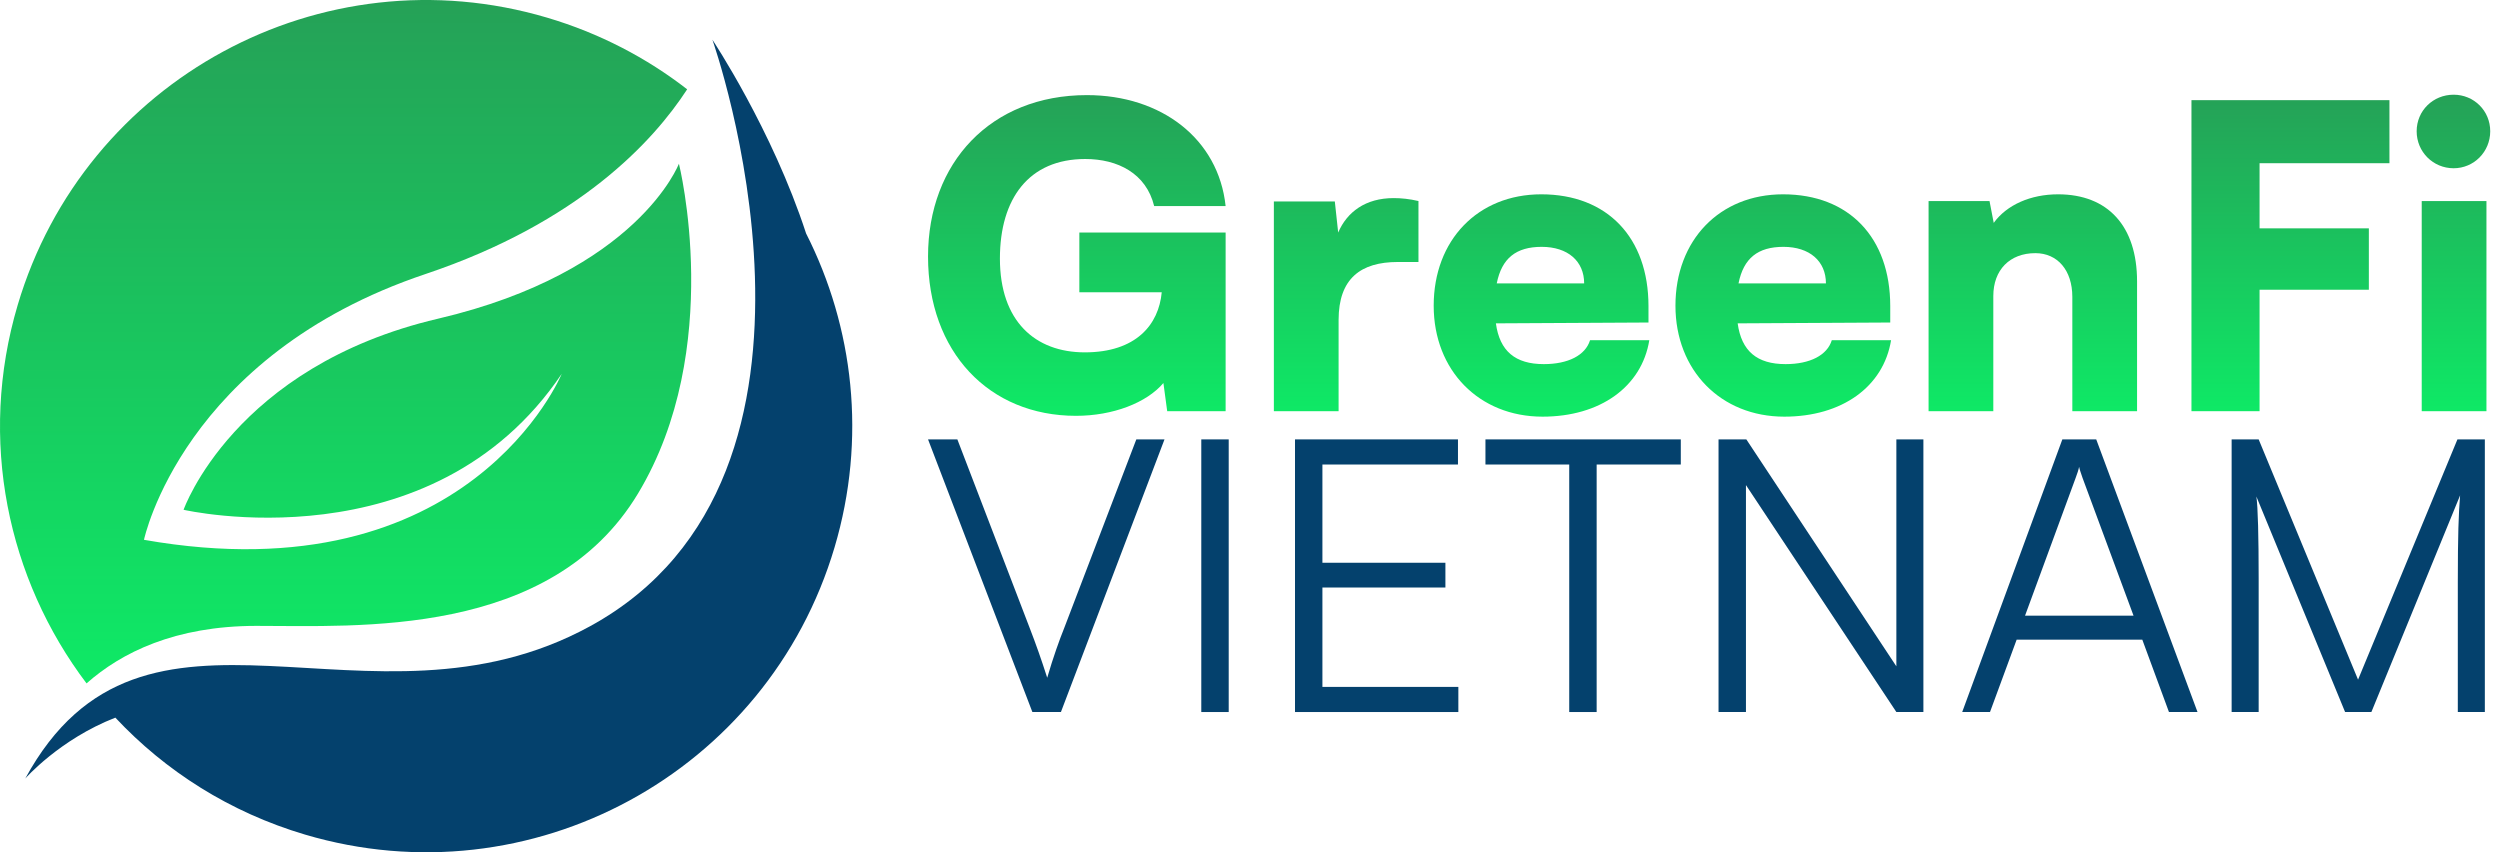 <svg width="176" height="60" viewBox="0 0 176 60" fill="none" xmlns="http://www.w3.org/2000/svg">
<path d="M172.737 11.845C171.288 11.845 170.133 10.691 170.133 9.241C170.133 7.791 171.288 6.667 172.737 6.667C174.158 6.667 175.312 7.791 175.312 9.241C175.312 10.691 174.158 11.845 172.737 11.845ZM170.489 28.948V14.153H175.046V28.948H170.489Z" fill="url(#paint0_linear_1201_4274)"/>
<path d="M166.767 20.397H159.073V28.948H154.279V7.051H168.217V11.49H159.073V16.076H166.767V20.397Z" fill="url(#paint1_linear_1201_4274)"/>
<path d="M140.329 28.948H135.772V14.153H140.062L140.358 15.692C141.276 14.419 142.962 13.68 144.886 13.68C148.407 13.68 150.449 15.928 150.449 19.805V28.948H145.892V20.9C145.892 19.035 144.856 17.822 143.288 17.822C141.483 17.822 140.329 19.006 140.329 20.841V28.948Z" fill="url(#paint2_linear_1201_4274)"/>
<path d="M125.616 29.333C121.148 29.333 117.952 26.078 117.952 21.521C117.952 16.905 121.059 13.68 125.528 13.68C130.173 13.68 133.073 16.727 133.073 21.551V22.705L122.332 22.764C122.598 24.717 123.693 25.634 125.705 25.634C127.421 25.634 128.635 25.013 128.96 23.948H133.132C132.6 27.232 129.67 29.333 125.616 29.333ZM125.557 17.378C123.752 17.378 122.746 18.177 122.391 19.953H128.546C128.546 18.384 127.392 17.378 125.557 17.378Z" fill="url(#paint3_linear_1201_4274)"/>
<path d="M108.596 29.333C104.127 29.333 100.932 26.078 100.932 21.521C100.932 16.905 104.039 13.68 108.507 13.68C113.153 13.68 116.053 16.727 116.053 21.551V22.705L105.311 22.764C105.577 24.717 106.672 25.634 108.685 25.634C110.401 25.634 111.614 25.013 111.94 23.948H116.112C115.579 27.232 112.65 29.333 108.596 29.333ZM108.537 17.378C106.732 17.378 105.725 18.177 105.37 19.953H111.525C111.525 18.384 110.371 17.378 108.537 17.378Z" fill="url(#paint4_linear_1201_4274)"/>
<path d="M99.86 14.153V18.444H98.41C95.806 18.444 94.237 19.598 94.237 22.527V28.948H89.68V14.183H93.971L94.208 16.372C94.829 14.922 96.131 13.946 98.114 13.946C98.646 13.946 99.238 14.005 99.86 14.153Z" fill="url(#paint5_linear_1201_4274)"/>
<path d="M76.4 11.194C72.435 11.194 70.394 13.976 70.394 18.207C70.394 22.616 72.879 24.806 76.371 24.806C79.981 24.806 81.579 22.853 81.786 20.574H75.986V16.372H86.284V28.948H82.171L81.904 26.966C80.721 28.357 78.353 29.274 75.749 29.274C69.624 29.274 65.334 24.776 65.334 18.059C65.334 11.46 69.743 6.696 76.519 6.696C81.757 6.696 85.781 9.774 86.284 14.508H81.253C80.691 12.2 78.679 11.194 76.4 11.194Z" fill="url(#paint6_linear_1201_4274)"/>
<path d="M159.01 50.127H157.107V30.933H159.01L166.007 47.848L173.003 30.933H174.933V50.127H173.03V41.013C173.03 37.662 173.084 36.187 173.191 34.874L166.945 50.127H165.095L158.849 34.954C158.957 35.678 159.01 37.796 159.01 40.718V50.127Z" fill="#04416D"/>
<path d="M140.096 50.127H138.139L145.189 30.933H147.575L154.705 50.127H152.695L150.818 45.033H141.972L140.096 50.127ZM146.127 33.641L142.562 43.345H150.202L146.61 33.641C146.529 33.373 146.395 33.051 146.369 32.863C146.342 33.024 146.234 33.373 146.127 33.641Z" fill="#04416D"/>
<path d="M122.915 50.127H120.985V30.933H122.942L133.504 46.91V30.933H135.407V50.127H133.504L122.915 34.15V50.127Z" fill="#04416D"/>
<path d="M104.576 32.702V30.933H118.328V32.702H112.404V50.127H110.474V32.702H104.576Z" fill="#04416D"/>
<path d="M102.668 50.127H91.168V30.933H102.641V32.702H93.098V39.618H101.757V41.361H93.098V48.358H102.668V50.127Z" fill="#04416D"/>
<path d="M86.501 30.933V50.127H84.571V30.933H86.501Z" fill="#04416D"/>
<path d="M72.679 50.127L65.334 30.933H67.398L72.518 44.283C72.92 45.328 73.295 46.374 73.724 47.714C74.126 46.32 74.609 44.98 74.904 44.256L79.997 30.933H81.981L74.689 50.127H72.679Z" fill="#04416D"/>
<path d="M18.025 44.062C25.14 44.053 38.779 44.942 44.917 34.742C51.056 24.541 47.796 11.525 47.796 11.525C47.796 11.525 44.903 19.142 30.838 22.436C16.457 25.806 12.924 35.889 12.924 35.889C12.924 35.889 30.381 39.914 39.546 26.316C39.546 26.316 33.067 42.037 10.136 38.003C10.136 38.003 12.858 25.031 29.954 19.292C40.756 15.666 45.998 9.949 48.376 6.287C45.517 4.07 42.205 2.337 38.528 1.246C22.648 -3.464 5.956 5.592 1.246 21.472C-1.573 30.975 0.539 40.768 6.093 48.111C8.552 45.935 12.322 44.069 18.025 44.062Z" fill="url(#paint7_linear_1201_4274)"/>
<path d="M56.749 16.436C54.361 9.115 50.153 2.798 50.153 2.798C50.153 2.798 61.005 33.445 41.539 44.088C25.953 52.611 10.141 39.446 1.778 54.809C1.78 54.807 4.189 52.056 8.121 50.522C11.641 54.282 16.177 57.184 21.472 58.754C37.352 63.464 54.044 54.409 58.754 38.529C61.024 30.875 60.096 23.034 56.749 16.436Z" fill="#04416D"/>
<defs>
<linearGradient id="paint0_linear_1201_4274" x1="120.323" y1="6.667" x2="120.323" y2="29.333" gradientUnits="userSpaceOnUse">
<stop stop-color="#25A157"/>
<stop offset="1" stop-color="#0EEA66"/>
</linearGradient>
<linearGradient id="paint1_linear_1201_4274" x1="120.323" y1="6.667" x2="120.323" y2="29.333" gradientUnits="userSpaceOnUse">
<stop stop-color="#25A157"/>
<stop offset="1" stop-color="#0EEA66"/>
</linearGradient>
<linearGradient id="paint2_linear_1201_4274" x1="120.323" y1="6.667" x2="120.323" y2="29.333" gradientUnits="userSpaceOnUse">
<stop stop-color="#25A157"/>
<stop offset="1" stop-color="#0EEA66"/>
</linearGradient>
<linearGradient id="paint3_linear_1201_4274" x1="120.323" y1="6.667" x2="120.323" y2="29.333" gradientUnits="userSpaceOnUse">
<stop stop-color="#25A157"/>
<stop offset="1" stop-color="#0EEA66"/>
</linearGradient>
<linearGradient id="paint4_linear_1201_4274" x1="120.323" y1="6.667" x2="120.323" y2="29.333" gradientUnits="userSpaceOnUse">
<stop stop-color="#25A157"/>
<stop offset="1" stop-color="#0EEA66"/>
</linearGradient>
<linearGradient id="paint5_linear_1201_4274" x1="120.323" y1="6.667" x2="120.323" y2="29.333" gradientUnits="userSpaceOnUse">
<stop stop-color="#25A157"/>
<stop offset="1" stop-color="#0EEA66"/>
</linearGradient>
<linearGradient id="paint6_linear_1201_4274" x1="120.323" y1="6.667" x2="120.323" y2="29.333" gradientUnits="userSpaceOnUse">
<stop stop-color="#25A157"/>
<stop offset="1" stop-color="#0EEA66"/>
</linearGradient>
<linearGradient id="paint7_linear_1201_4274" x1="24.33" y1="0" x2="24.33" y2="48.111" gradientUnits="userSpaceOnUse">
<stop stop-color="#25A157"/>
<stop offset="1" stop-color="#0EEA66"/>
</linearGradient>
</defs>
</svg>

